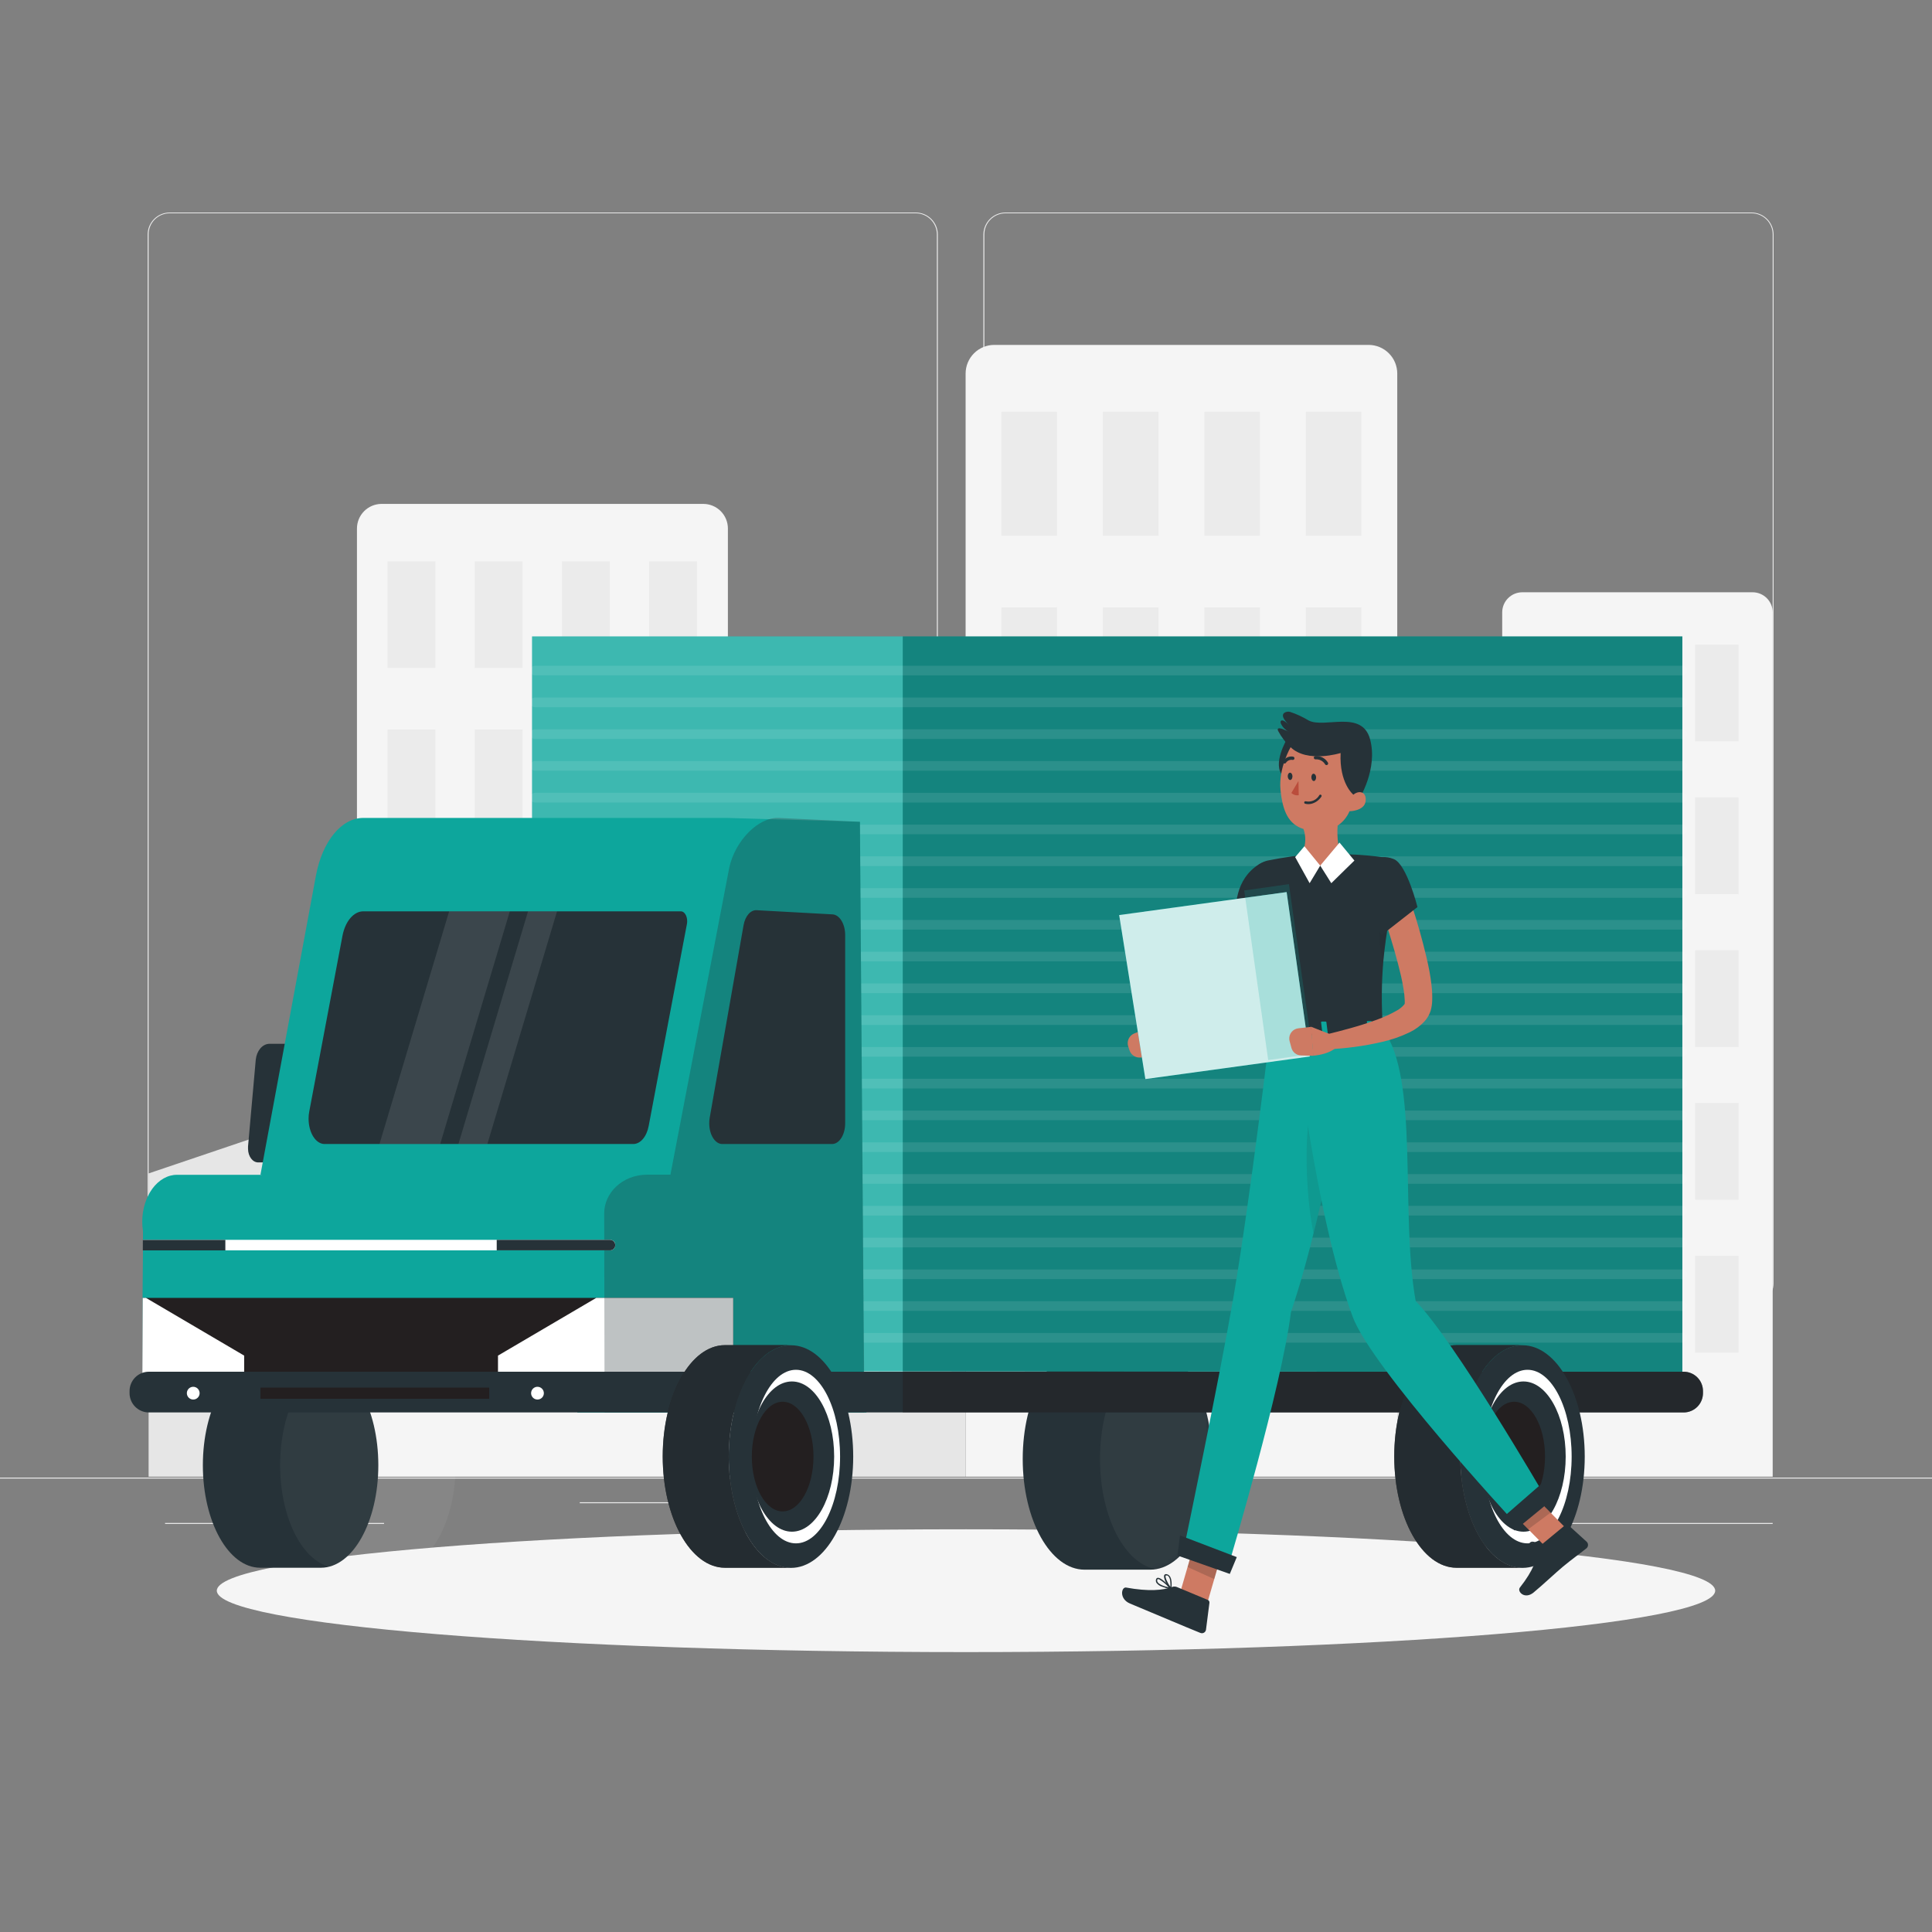 <svg xmlns="http://www.w3.org/2000/svg" fill="none" viewBox="0 0 400 400" height="400" width="400">
<rect x="0" y="0" width="400" height="400" fill="#808080" stroke="none"/>
<path fill="#EBEBEB" d="M400 305.92H0V306.12H400V305.92Z"></path>
<path fill="#EBEBEB" d="M138.576 311.024H120.032V311.224H138.576V311.024Z"></path>
<path fill="#EBEBEB" d="M367.016 315.312H321.68V315.512H367.016V315.312Z"></path>
<path fill="#EBEBEB" d="M79.512 315.312H34.176V315.512H79.512V315.312Z"></path>
<path fill="#EBEBEB" d="M189.6 270.24H35.128C33.918 270.238 32.758 269.756 31.903 268.899C31.048 268.043 30.568 266.882 30.568 265.672V48.528C30.578 47.325 31.063 46.174 31.917 45.327C32.771 44.479 33.925 44.002 35.128 44H189.6C190.811 44 191.973 44.481 192.83 45.338C193.687 46.195 194.168 47.356 194.168 48.568V265.672C194.168 266.884 193.687 268.045 192.83 268.902C191.973 269.759 190.811 270.24 189.6 270.24ZM35.128 44.16C33.971 44.162 32.862 44.623 32.044 45.442C31.227 46.261 30.768 47.371 30.768 48.528V265.672C30.768 266.829 31.227 267.939 32.044 268.758C32.862 269.577 33.971 270.038 35.128 270.04H189.6C190.757 270.036 191.866 269.574 192.684 268.756C193.502 267.938 193.964 266.829 193.968 265.672V48.528C193.964 47.371 193.502 46.262 192.684 45.444C191.866 44.626 190.757 44.164 189.6 44.16H35.128Z"></path>
<path fill="#EBEBEB" d="M362.648 270.24H208.168C206.958 270.236 205.798 269.753 204.943 268.897C204.087 268.042 203.604 266.882 203.6 265.672V48.528C203.613 47.324 204.099 46.174 204.954 45.326C205.809 44.478 206.964 44.002 208.168 44H362.648C363.85 44.004 365.002 44.482 365.854 45.329C366.706 46.177 367.189 47.326 367.2 48.528V265.672C367.201 266.271 367.084 266.864 366.856 267.418C366.628 267.971 366.293 268.475 365.87 268.899C365.447 269.323 364.945 269.66 364.392 269.89C363.84 270.12 363.247 270.239 362.648 270.24ZM208.168 44.16C207.011 44.164 205.902 44.626 205.084 45.444C204.266 46.262 203.804 47.371 203.8 48.528V265.672C203.804 266.829 204.266 267.938 205.084 268.756C205.902 269.574 207.011 270.036 208.168 270.04H362.648C363.805 270.036 364.914 269.574 365.732 268.756C366.55 267.938 367.012 266.829 367.016 265.672V48.528C367.012 47.371 366.55 46.262 365.732 45.444C364.914 44.626 363.805 44.164 362.648 44.16H208.168Z"></path>
<path fill="#F5F5F5" d="M78.96 104.328H145.6C146.271 104.327 146.935 104.458 147.554 104.714C148.174 104.97 148.737 105.346 149.211 105.821C149.686 106.295 150.061 106.858 150.318 107.478C150.574 108.097 150.705 108.761 150.704 109.432V305.736H73.904V109.424C73.906 108.08 74.438 106.791 75.385 105.837C76.331 104.883 77.616 104.341 78.96 104.328Z"></path>
<path fill="#EBEBEB" d="M90.144 116.224H80.24V138.272H90.144V116.224Z"></path>
<path fill="#EBEBEB" d="M144.304 116.224H134.4V138.272H144.304V116.224Z"></path>
<path fill="#EBEBEB" d="M108.192 116.224H98.288V138.272H108.192V116.224Z"></path>
<path fill="#EBEBEB" d="M126.248 116.224H116.344V138.272H126.248V116.224Z"></path>
<path fill="#EBEBEB" d="M90.144 151.032H80.24V173.08H90.144V151.032Z"></path>
<path fill="#EBEBEB" d="M144.304 151.032H134.4V173.08H144.304V151.032Z"></path>
<path fill="#EBEBEB" d="M108.192 151.032H98.288V173.08H108.192V151.032Z"></path>
<path fill="#EBEBEB" d="M126.248 151.032H116.344V173.08H126.248V151.032Z"></path>
<path fill="#EBEBEB" d="M90.144 185.832H80.24V207.88H90.144V185.832Z"></path>
<path fill="#EBEBEB" d="M144.304 185.832H134.4V207.88H144.304V185.832Z"></path>
<path fill="#EBEBEB" d="M108.192 185.832H98.288V207.88H108.192V185.832Z"></path>
<path fill="#EBEBEB" d="M126.248 185.832H116.344V207.88H126.248V185.832Z"></path>
<path fill="#EBEBEB" d="M90.144 220.64H80.24V242.688H90.144V220.64Z"></path>
<path fill="#EBEBEB" d="M144.304 220.64H134.4V242.688H144.304V220.64Z"></path>
<path fill="#EBEBEB" d="M108.192 220.64H98.288V242.688H108.192V220.64Z"></path>
<path fill="#EBEBEB" d="M126.248 220.64H116.344V242.688H126.248V220.64Z"></path>
<path fill="#EBEBEB" d="M90.144 255.44H80.24V277.488H90.144V255.44Z"></path>
<path fill="#EBEBEB" d="M144.304 255.44H134.4V277.488H144.304V255.44Z"></path>
<path fill="#EBEBEB" d="M108.192 255.44H98.288V277.488H108.192V255.44Z"></path>
<path fill="#EBEBEB" d="M126.248 255.44H116.344V277.488H126.248V255.44Z"></path>
<path fill="#F5F5F5" d="M315.152 122.624H362.864C363.965 122.626 365.019 123.064 365.798 123.842C366.576 124.621 367.014 125.675 367.016 126.776V305.736H311.016V126.784C311.016 125.685 311.451 124.63 312.226 123.851C313.001 123.071 314.053 122.63 315.152 122.624Z"></path>
<path fill="#EBEBEB" d="M327.136 133.448H318.136V153.488H327.136V133.448Z"></path>
<path fill="#EBEBEB" d="M343.552 133.448H334.552V153.488H343.552V133.448Z"></path>
<path fill="#EBEBEB" d="M359.96 133.448H350.96V153.488H359.96V133.448Z"></path>
<path fill="#EBEBEB" d="M327.136 165.088H318.136V185.128H327.136V165.088Z"></path>
<path fill="#EBEBEB" d="M343.552 165.088H334.552V185.128H343.552V165.088Z"></path>
<path fill="#EBEBEB" d="M359.96 165.088H350.96V185.128H359.96V165.088Z"></path>
<path fill="#EBEBEB" d="M327.136 196.736H318.136V216.776H327.136V196.736Z"></path>
<path fill="#EBEBEB" d="M343.552 196.736H334.552V216.776H343.552V196.736Z"></path>
<path fill="#EBEBEB" d="M359.96 196.736H350.96V216.776H359.96V196.736Z"></path>
<path fill="#EBEBEB" d="M327.136 228.368H318.136V248.408H327.136V228.368Z"></path>
<path fill="#EBEBEB" d="M343.552 228.368H334.552V248.408H343.552V228.368Z"></path>
<path fill="#EBEBEB" d="M359.96 228.368H350.96V248.408H359.96V228.368Z"></path>
<path fill="#EBEBEB" d="M327.136 260.016H318.136V280.056H327.136V260.016Z"></path>
<path fill="#EBEBEB" d="M343.552 260.016H334.552V280.056H343.552V260.016Z"></path>
<path fill="#EBEBEB" d="M359.96 260.016H350.96V280.056H359.96V260.016Z"></path>
<path fill="#F5F5F5" d="M205.848 71.408H283.352C284.926 71.408 286.436 72.033 287.549 73.147C288.663 74.26 289.288 75.77 289.288 77.344V305.736H199.92V77.344C199.92 75.771 200.544 74.262 201.656 73.149C202.767 72.037 204.275 71.41 205.848 71.408Z"></path>
<path fill="#EBEBEB" d="M218.856 85.256H207.336V110.904H218.856V85.256Z"></path>
<path fill="#EBEBEB" d="M281.864 85.256H270.344V110.904H281.864V85.256Z"></path>
<path fill="#EBEBEB" d="M239.856 85.256H228.336V110.904H239.856V85.256Z"></path>
<path fill="#EBEBEB" d="M260.864 85.256H249.344V110.904H260.864V85.256Z"></path>
<path fill="#EBEBEB" d="M218.856 125.752H207.336V151.4H218.856V125.752Z"></path>
<path fill="#EBEBEB" d="M281.864 125.752H270.344V151.4H281.864V125.752Z"></path>
<path fill="#EBEBEB" d="M239.856 125.752H228.336V151.4H239.856V125.752Z"></path>
<path fill="#EBEBEB" d="M260.864 125.752H249.344V151.4H260.864V125.752Z"></path>
<path fill="#EBEBEB" d="M218.856 166.248H207.336V191.896H218.856V166.248Z"></path>
<path fill="#EBEBEB" d="M281.864 166.248H270.344V191.896H281.864V166.248Z"></path>
<path fill="#EBEBEB" d="M239.856 166.248H228.336V191.896H239.856V166.248Z"></path>
<path fill="#EBEBEB" d="M260.864 166.248H249.344V191.896H260.864V166.248Z"></path>
<path fill="#EBEBEB" d="M218.856 206.736H207.336V232.384H218.856V206.736Z"></path>
<path fill="#EBEBEB" d="M281.864 206.736H270.344V232.384H281.864V206.736Z"></path>
<path fill="#EBEBEB" d="M239.856 206.736H228.336V232.384H239.856V206.736Z"></path>
<path fill="#EBEBEB" d="M260.864 206.736H249.344V232.384H260.864V206.736Z"></path>
<path fill="#EBEBEB" d="M218.856 247.224H207.336V272.872H218.856V247.224Z"></path>
<path fill="#EBEBEB" d="M281.864 247.224H270.344V272.872H281.864V247.224Z"></path>
<path fill="#EBEBEB" d="M239.856 247.224H228.336V272.872H239.856V247.224Z"></path>
<path fill="#EBEBEB" d="M260.864 247.224H249.344V272.872H260.864V247.224Z"></path>
<path fill="#E6E6E6" d="M199.912 155.336H150.68V305.744H199.912V155.336Z"></path>
<path fill="#E6E6E6" d="M311.048 171.44H289.296V305.736H311.048V171.44Z"></path>
<path fill="#E6E6E6" d="M73.856 305.736H30.768V242.944L73.856 228.368V305.736Z"></path>
<path fill="#F5F5F5" d="M200 342.048C285.666 342.048 355.112 336.357 355.112 329.336C355.112 322.315 285.666 316.624 200 316.624C114.334 316.624 44.888 322.315 44.888 329.336C44.888 336.357 114.334 342.048 200 342.048Z"></path>
<path fill="#263238" d="M238.144 279.136H224.544C217.464 279.136 211.744 289.4 211.744 302.064C211.744 314.728 217.48 324.984 224.544 324.984H238.144C245.224 324.984 250.944 314.72 250.944 302.064C250.944 289.408 245.224 279.136 238.144 279.136Z"></path>
<mask height="46" width="40" y="279" x="211" maskUnits="userSpaceOnUse" style="mask-type:luminance" id="mask0_0_1426">
<path fill="white" d="M238.144 279.136H224.544C217.464 279.136 211.744 289.4 211.744 302.064C211.744 314.728 217.48 324.984 224.544 324.984H238.144C245.224 324.984 250.944 314.72 250.944 302.064C250.944 289.408 245.224 279.136 238.144 279.136Z"></path>
</mask>
<g mask="url(#mask0_0_1426)">
<path fill="white" d="M254.144 279.136H240.544C233.464 279.136 227.744 289.4 227.744 302.064C227.744 314.728 233.48 324.984 240.544 324.984H254.144C261.224 324.984 266.944 314.72 266.944 302.064C266.944 289.408 261.224 279.136 254.144 279.136Z" opacity="0.05"></path>
</g>
<path fill="#0DA69C" d="M348.312 284.048L110.16 283.88V131.76H348.312V284.048Z"></path>
<path fill="#263238" d="M348.312 131.76H186.904V284.04H348.312V131.76Z" opacity="0.3"></path>
<path fill="white" d="M186.904 131.76H110.16V287.048H186.904V131.76Z" opacity="0.2"></path>
<path stroke-linejoin="round" stroke-linecap="round" stroke-width="2" stroke="white" d="M110.736 138.832H348.312" opacity="0.1"></path>
<path stroke-linejoin="round" stroke-linecap="round" stroke-width="2" stroke="white" d="M110.736 145.416H348.312" opacity="0.1"></path>
<path stroke-linejoin="round" stroke-linecap="round" stroke-width="2" stroke="white" d="M110.736 151.992H348.312" opacity="0.1"></path>
<path stroke-linejoin="round" stroke-linecap="round" stroke-width="2" stroke="white" d="M110.736 158.568H348.312" opacity="0.1"></path>
<path stroke-linejoin="round" stroke-linecap="round" stroke-width="2" stroke="white" d="M110.736 165.152H348.312" opacity="0.1"></path>
<path stroke-linejoin="round" stroke-linecap="round" stroke-width="2" stroke="white" d="M110.736 171.728H348.312" opacity="0.1"></path>
<path stroke-linejoin="round" stroke-linecap="round" stroke-width="2" stroke="white" d="M110.736 178.304H348.312" opacity="0.1"></path>
<path stroke-linejoin="round" stroke-linecap="round" stroke-width="2" stroke="white" d="M110.736 184.88H348.312" opacity="0.1"></path>
<path stroke-linejoin="round" stroke-linecap="round" stroke-width="2" stroke="white" d="M110.736 191.464H348.312" opacity="0.1"></path>
<path stroke-linejoin="round" stroke-linecap="round" stroke-width="2" stroke="white" d="M110.736 198.04H348.312" opacity="0.1"></path>
<path stroke-linejoin="round" stroke-linecap="round" stroke-width="2" stroke="white" d="M110.736 204.616H348.312" opacity="0.1"></path>
<path stroke-linejoin="round" stroke-linecap="round" stroke-width="2" stroke="white" d="M110.736 211.2H348.312" opacity="0.1"></path>
<path stroke-linejoin="round" stroke-linecap="round" stroke-width="2" stroke="white" d="M110.736 217.776H348.312" opacity="0.1"></path>
<path stroke-linejoin="round" stroke-linecap="round" stroke-width="2" stroke="white" d="M110.736 224.352H348.312" opacity="0.1"></path>
<path stroke-linejoin="round" stroke-linecap="round" stroke-width="2" stroke="white" d="M110.736 230.928H348.312" opacity="0.1"></path>
<path stroke-linejoin="round" stroke-linecap="round" stroke-width="2" stroke="white" d="M110.736 237.512H348.312" opacity="0.1"></path>
<path stroke-linejoin="round" stroke-linecap="round" stroke-width="2" stroke="white" d="M110.736 244.088H348.312" opacity="0.1"></path>
<path stroke-linejoin="round" stroke-linecap="round" stroke-width="2" stroke="white" d="M110.736 250.664H348.312" opacity="0.1"></path>
<path stroke-linejoin="round" stroke-linecap="round" stroke-width="2" stroke="white" d="M110.736 257.248H348.312" opacity="0.1"></path>
<path stroke-linejoin="round" stroke-linecap="round" stroke-width="2" stroke="white" d="M110.736 263.824H348.312" opacity="0.1"></path>
<path stroke-linejoin="round" stroke-linecap="round" stroke-width="2" stroke="white" d="M110.736 270.4H348.312" opacity="0.1"></path>
<path stroke-linejoin="round" stroke-linecap="round" stroke-width="2" stroke="white" d="M110.736 276.984H348.312" opacity="0.1"></path>
<path fill="#263238" d="M66.456 282.128H53.872C47.312 282.128 42 291.632 42 303.36C42 315.088 47.312 324.584 53.872 324.584H66.456C73.016 324.584 78.328 315.08 78.328 303.36C78.328 291.64 73.016 282.128 66.456 282.128Z"></path>
<path fill="white" d="M82.464 282.128H69.872C63.312 282.128 58 291.632 58 303.36C58 315.088 63.312 324.584 69.872 324.584H82.464C89.016 324.584 94.336 315.08 94.336 303.36C94.336 291.64 89.016 282.128 82.464 282.128Z" opacity="0.05"></path>
<path fill="#263238" d="M59.456 240.664H53.504C52.336 240.704 51.376 239.456 51.352 237.872C51.336 237.707 51.336 237.541 51.352 237.376L52.952 219.4C53.152 217.552 54.296 216.2 55.672 216.112H61.68C62.84 216.112 63.8 217.336 63.824 218.92C63.824 219.08 63.824 219.24 63.824 219.4L62.224 237.376C61.984 239.2 60.8 240.616 59.456 240.664Z"></path>
<path fill="#0DA69C" d="M65.408 181.288L53.928 243.2L178.912 292.16L178.04 170.144L150.552 169.344H75.256C70.728 169.304 66.736 174.168 65.408 181.288Z"></path>
<path fill="#0DA69C" d="M158.4 191.248C153.736 191.04 149.552 194.864 148.184 200.568L138.728 240.184H120.528L119.536 292.448H179.4"></path>
<path fill="#263238" d="M67.2 236.856C65.368 236.856 63.888 234.504 63.888 231.608C63.887 231.103 63.935 230.599 64.032 230.104L70.904 193.752C71.48 190.736 73.24 188.672 75.232 188.68H140.976C141.688 188.68 142.272 189.592 142.272 190.728C142.274 190.929 142.255 191.13 142.216 191.328C140.776 198.816 136.096 223.624 134.304 233.112C133.888 235.336 132.592 236.856 131.104 236.856H67.2Z"></path>
<path fill="#0DA69C" d="M127.696 252.968C127.695 253.605 127.649 254.241 127.56 254.872L127.216 257.216L127.016 258.6L125.544 268.712L123.144 285.152L122.48 289.72H29.448V285.152L29.512 268.712L29.6 258.88V254.88C28.8 249.6 31.352 244.48 35.24 243.416C35.696 243.291 36.167 243.229 36.64 243.232H120.528C124.488 243.2 127.696 247.584 127.696 252.968Z"></path>
<path fill="#263238" d="M174.984 193.6V232.568C174.984 234.928 173.776 236.848 172.28 236.856H149.544C148.048 236.856 146.84 234.936 146.84 232.568C146.84 232.182 146.872 231.796 146.936 231.416L153.944 191.576C154.28 189.664 155.4 188.376 156.648 188.448L172.376 189.312C173.832 189.4 174.984 191.296 174.984 193.6Z"></path>
<path fill="white" d="M105.552 188.68H92.992L78.568 236.856H91.136L105.552 188.68Z" opacity="0.1"></path>
<path fill="white" d="M115.328 188.68H109.328L94.912 236.856H100.904L115.328 188.68Z" opacity="0.1"></path>
<path fill="#231F20" d="M151.8 268.712V285.152H29.464L29.528 268.712H151.8Z"></path>
<path fill="white" d="M134.76 268.712H123.448L103.104 280.664V285.152H151.8V268.712H134.76Z"></path>
<path fill="white" d="M50.552 280.664V285.152H29.464L29.528 268.712H30.216L50.552 280.664Z"></path>
<path fill="#263238" d="M178.968 292.448L178.04 170.144L161.24 169.344C157.048 169.136 152.208 174.008 150.984 179.656L138.808 243.2H134.064C128.736 243.2 125.088 247.08 125.096 251.2L125.168 292.464H178.968" opacity="0.3"></path>
<path fill="white" d="M127.384 257.792C127.382 257.943 127.349 258.093 127.285 258.231C127.222 258.369 127.13 258.492 127.016 258.592C126.82 258.773 126.563 258.874 126.296 258.872H29.6V256.696H126.32C126.504 256.696 126.685 256.744 126.846 256.833C127.007 256.923 127.143 257.052 127.24 257.208C127.341 257.385 127.391 257.588 127.384 257.792Z"></path>
<path fill="#263238" d="M46.656 256.704V258.88H29.568L29.576 256.704H46.656Z"></path>
<path fill="#263238" d="M127.384 257.792C127.382 257.943 127.349 258.093 127.285 258.231C127.222 258.369 127.13 258.492 127.016 258.592C126.82 258.773 126.563 258.874 126.296 258.872H102.84V256.696H126.296C126.48 256.696 126.661 256.744 126.822 256.833C126.983 256.923 127.119 257.052 127.216 257.208C127.326 257.383 127.384 257.585 127.384 257.792Z"></path>
<path fill="#263238" d="M352.584 288V288.432C352.584 289.493 352.163 290.51 351.412 291.26C350.662 292.011 349.645 292.432 348.584 292.432H30.824C29.763 292.432 28.746 292.011 27.996 291.26C27.245 290.51 26.824 289.493 26.824 288.432V288C26.824 286.939 27.245 285.922 27.996 285.172C28.746 284.421 29.763 284 30.824 284H348.584C349.645 284 350.662 284.421 351.412 285.172C352.163 285.922 352.584 286.939 352.584 288Z"></path>
<path fill="#231F20" d="M101.288 287.288H53.928V289.6H101.288V287.288Z"></path>
<path fill="white" d="M41.328 288.44C41.328 288.7 41.251 288.955 41.106 289.172C40.961 289.389 40.756 289.558 40.515 289.659C40.274 289.759 40.009 289.785 39.753 289.735C39.498 289.685 39.262 289.56 39.078 289.376C38.892 289.192 38.766 288.958 38.714 288.702C38.663 288.447 38.688 288.181 38.786 287.94C38.885 287.699 39.053 287.492 39.269 287.346C39.485 287.2 39.739 287.121 40 287.12C40.174 287.119 40.346 287.152 40.508 287.218C40.669 287.284 40.815 287.381 40.939 287.504C41.062 287.626 41.16 287.772 41.227 287.933C41.294 288.093 41.328 288.266 41.328 288.44Z"></path>
<path fill="white" d="M112.6 288.44C112.6 288.701 112.523 288.956 112.378 289.173C112.233 289.39 112.026 289.559 111.785 289.659C111.544 289.759 111.279 289.785 111.023 289.734C110.766 289.683 110.531 289.558 110.347 289.373C110.162 289.189 110.036 288.953 109.985 288.697C109.934 288.441 109.961 288.176 110.06 287.935C110.16 287.693 110.33 287.487 110.547 287.342C110.764 287.197 111.019 287.12 111.28 287.12C111.453 287.12 111.625 287.154 111.785 287.22C111.945 287.287 112.091 287.384 112.213 287.506C112.336 287.629 112.433 287.774 112.5 287.935C112.566 288.095 112.6 288.266 112.6 288.44Z"></path>
<path fill="#231F20" d="M150.872 301.544C150.872 288.816 156.64 278.496 163.76 278.496H150.088C142.976 278.496 137.208 288.816 137.208 301.544C137.208 314.272 142.976 324.584 150.088 324.584H163.76C156.64 324.608 150.872 314.296 150.872 301.544Z"></path>
<path fill="#263238" d="M150.872 301.544C150.872 288.816 156.64 278.496 163.76 278.496H150.088C142.976 278.496 137.208 288.816 137.208 301.544C137.208 314.272 142.976 324.584 150.088 324.584H163.76C156.64 324.608 150.872 314.296 150.872 301.544Z" opacity="0.7"></path>
<path fill="#263238" d="M163.76 324.616C170.878 324.616 176.648 314.297 176.648 301.568C176.648 288.839 170.878 278.52 163.76 278.52C156.642 278.52 150.872 288.839 150.872 301.568C150.872 314.297 156.642 324.616 163.76 324.616Z"></path>
<path fill="white" d="M164.792 319.536C169.838 319.536 173.928 311.491 173.928 301.568C173.928 291.644 169.838 283.6 164.792 283.6C159.746 283.6 155.656 291.644 155.656 301.568C155.656 311.491 159.746 319.536 164.792 319.536Z"></path>
<path fill="#263238" d="M163.96 317.12C168.789 317.12 172.704 310.157 172.704 301.568C172.704 292.979 168.789 286.016 163.96 286.016C159.131 286.016 155.216 292.979 155.216 301.568C155.216 310.157 159.131 317.12 163.96 317.12Z"></path>
<path fill="#231F20" d="M162.04 312.92C165.566 312.92 168.424 307.837 168.424 301.568C168.424 295.298 165.566 290.216 162.04 290.216C158.514 290.216 155.656 295.298 155.656 301.568C155.656 307.837 158.514 312.92 162.04 312.92Z"></path>
<path fill="#231F20" d="M352.584 288V288.432C352.584 289.493 352.163 290.51 351.412 291.26C350.662 292.011 349.645 292.432 348.584 292.432H186.904V284H348.584C349.645 284 350.662 284.421 351.412 285.172C352.163 285.922 352.584 286.939 352.584 288Z" opacity="0.5"></path>
<path fill="#231F20" d="M302.336 301.544C302.336 288.816 308.104 278.496 315.216 278.496H301.552C294.432 278.496 288.664 288.816 288.664 301.544C288.664 314.272 294.432 324.584 301.552 324.584H315.2C308.104 324.608 302.336 314.296 302.336 301.544Z"></path>
<path fill="#263238" d="M302.336 301.544C302.336 288.816 308.104 278.496 315.216 278.496H301.552C294.432 278.496 288.664 288.816 288.664 301.544C288.664 314.272 294.432 324.584 301.552 324.584H315.2C308.104 324.608 302.336 314.296 302.336 301.544Z" opacity="0.7"></path>
<path fill="#263238" d="M315.216 324.616C322.334 324.616 328.104 314.297 328.104 301.568C328.104 288.839 322.334 278.52 315.216 278.52C308.098 278.52 302.328 288.839 302.328 301.568C302.328 314.297 308.098 324.616 315.216 324.616Z"></path>
<path fill="white" d="M316.256 319.536C321.302 319.536 325.392 311.491 325.392 301.568C325.392 291.644 321.302 283.6 316.256 283.6C311.21 283.6 307.12 291.644 307.12 301.568C307.12 311.491 311.21 319.536 316.256 319.536Z"></path>
<path fill="#263238" d="M315.416 317.12C320.245 317.12 324.16 310.157 324.16 301.568C324.16 292.979 320.245 286.016 315.416 286.016C310.587 286.016 306.672 292.979 306.672 301.568C306.672 310.157 310.587 317.12 315.416 317.12Z"></path>
<path fill="#231F20" d="M313.496 312.92C317.022 312.92 319.88 307.837 319.88 301.568C319.88 295.298 317.022 290.216 313.496 290.216C309.97 290.216 307.112 295.298 307.112 301.568C307.112 307.837 309.97 312.92 313.496 312.92Z"></path>
<path fill="#CE7A63" d="M263.088 188.8C262.928 191.88 262.648 194.856 262.192 197.888C261.798 201.02 261.112 204.108 260.144 207.112C259.839 207.987 259.456 208.833 259 209.64C258.683 210.184 258.295 210.685 257.848 211.128L257.624 211.336L257.496 211.432L257.432 211.488L257.16 211.672L256.624 212.048C255.265 212.92 253.836 213.677 252.352 214.312C249.535 215.55 246.607 216.52 243.608 217.208L242.568 214.36C245.112 212.952 247.72 211.512 250.096 210.016C251.257 209.304 252.374 208.521 253.44 207.672L253.792 207.376L253.968 207.224C253.968 207.224 254.04 207.104 254.128 206.912C254.362 206.395 254.554 205.86 254.704 205.312C255.066 203.996 255.351 202.661 255.56 201.312C255.808 199.92 256.008 198.504 256.176 197.064C256.504 194.208 256.784 191.28 256.976 188.432L263.088 188.8Z"></path>
<path fill="#CE7A63" d="M244.464 214.4L239.552 212.88L240.472 218.824C240.472 218.824 243.672 218.424 245.272 216.632L244.464 214.4Z"></path>
<path fill="#CE7A63" d="M233.6 216.704L233.872 217.504C234.026 217.946 234.318 218.326 234.706 218.587C235.095 218.848 235.557 218.976 236.024 218.952L238.528 218.84L237.6 212.88L234.848 213.96C234.326 214.168 233.905 214.569 233.672 215.081C233.439 215.592 233.414 216.174 233.6 216.704Z"></path>
<path fill="#263238" d="M268.896 183.032C268.896 184.888 268 188.552 267.232 191.304C266.664 193.28 266.192 194.784 266.192 194.784L265.064 194.504L255.768 192.152C255.624 187.352 255.808 182.128 260.568 178.992C263.544 177.024 268.872 179.728 268.896 183.032Z"></path>
<path fill="#231F20" d="M268.888 183.352C268.28 182.712 266.904 182.6 263.904 183.552C259.608 184.912 258.408 189.616 258.352 192.808L265.064 194.504L265.64 194.656L266.192 194.784C266.192 194.784 266.424 194.032 266.76 192.888C266.896 192.424 267.064 191.88 267.224 191.288C268.025 188.7 268.582 186.043 268.888 183.352Z" opacity="0.3"></path>
<path fill="#CE7A63" d="M249.816 332.376L244.144 330.392L247.712 318.104L253.376 320.096L249.816 332.376Z"></path>
<path fill="#CE7A63" d="M325.6 317.816L320.984 321.256L311.536 311.68L316.152 308.24L325.6 317.816Z"></path>
<path fill="#263238" d="M319.096 319.856L324.08 315.736C324.164 315.663 324.272 315.623 324.384 315.623C324.496 315.623 324.604 315.663 324.688 315.736L328.512 319.208C328.598 319.294 328.666 319.395 328.712 319.507C328.759 319.619 328.783 319.739 328.783 319.86C328.783 319.981 328.759 320.101 328.712 320.213C328.666 320.325 328.598 320.427 328.512 320.512L328.432 320.584C326.672 321.992 325.744 322.584 323.552 324.392C322.208 325.504 319.384 328.168 317.52 329.704C315.656 331.24 314.04 329.488 314.68 328.68C317.536 325.064 318.2 322.68 318.536 320.728C318.617 320.382 318.814 320.073 319.096 319.856Z"></path>
<path fill="#263238" d="M243.76 328.616L250.064 331.248C250.176 331.297 250.27 331.381 250.33 331.488C250.391 331.595 250.415 331.718 250.4 331.84L249.688 337.4C249.66 337.623 249.545 337.825 249.368 337.963C249.191 338.101 248.967 338.163 248.744 338.136C248.661 338.127 248.58 338.106 248.504 338.072C246.272 337.168 245.224 336.72 242.456 335.56L233.96 332C231.656 331.032 232.152 328.504 233.16 328.688C237.824 329.536 240.832 329.256 242.672 328.56C242.848 328.497 243.035 328.47 243.222 328.479C243.408 328.489 243.591 328.535 243.76 328.616Z"></path>
<path fill="#231F20" d="M247.712 318.112L245.88 324.44L251.4 326.936L253.384 320.096L247.712 318.112Z" opacity="0.2"></path>
<path fill="#231F20" d="M316.16 308.24L311.536 311.68L316.408 316.616L321.024 313.176L316.16 308.24Z" opacity="0.2"></path>
<path fill="#263238" d="M286.336 213.064L262.976 213.4C259.776 195.312 258.976 186.68 258.976 182.528C258.972 181.492 259.329 180.488 259.986 179.688C260.644 178.887 261.559 178.341 262.576 178.144C264 177.864 265.776 177.544 267.56 177.296C268.168 177.216 268.784 177.136 269.392 177.072C272.92 176.769 276.465 176.719 280 176.92C280.528 176.92 281.048 176.968 281.6 177C284 177.152 286.192 177.456 287.752 177.696C288.313 177.786 288.815 178.096 289.148 178.556C289.481 179.017 289.618 179.591 289.528 180.152C289.532 180.192 289.532 180.232 289.528 180.272C288.84 183.472 288.28 186.312 287.832 188.84C287.12 192.84 286.672 196.104 286.408 198.952C286.008 203.647 285.984 208.366 286.336 213.064Z"></path>
<path fill="#231F20" d="M286.4 198.976C285.224 195.448 285.288 188.128 286.552 185.76L287.84 188.856C287.112 192.88 286.664 196.128 286.4 198.976Z" opacity="0.1"></path>
<path fill="#0DA69C" d="M262.976 213.4C262.976 213.4 258.976 247.408 255.368 268.6C252.512 285.192 245.296 319.728 245.296 319.728L254.664 323.048C254.664 323.048 265.392 287.048 267.272 271.672C274.832 249.504 280.272 213.232 280.272 213.232L262.976 213.4Z"></path>
<path fill="#263238" d="M243.776 322.048L254.616 325.864L256.064 322.384L244.304 317.888L243.776 322.048Z"></path>
<path fill="#231F20" d="M274.816 223.504L271.312 230.216C270.032 235.272 270.336 247.576 271.96 255.352C274.872 243.632 277.2 231.296 278.648 223.016L274.816 223.504Z" opacity="0.1"></path>
<path fill="#0DA69C" d="M268.048 213.4C268.048 213.4 272.232 251.464 280.048 272.6C283.968 283.2 313.048 314.624 313.048 314.624L319.608 309.376C319.608 309.376 301.168 277.672 293.104 269.376C289.816 250.976 293.952 223.392 286.312 213.072L268.048 213.4Z"></path>
<path fill="#263238" d="M313.6 316.872L321.296 310.568L319.216 307.152L310.792 314.488L313.6 316.872Z"></path>
<path fill="#263238" d="M286.704 211.696L287.784 213.768C287.864 213.928 287.68 214.104 287.408 214.104L262.896 214.456C262.68 214.456 262.512 214.352 262.488 214.224L262.256 212.136C262.256 211.992 262.424 211.864 262.648 211.864L286.312 211.52C286.387 211.516 286.461 211.529 286.53 211.56C286.598 211.591 286.658 211.637 286.704 211.696Z"></path>
<path fill="#0DA69C" d="M283.528 214.4H284.176C284.296 214.4 284.392 214.328 284.384 214.256L284.04 211.536C284.04 211.456 283.928 211.4 283.8 211.4H283.2C283.072 211.4 282.976 211.472 282.992 211.544L283.328 214.256C283.288 214.32 283.408 214.4 283.528 214.4Z"></path>
<path fill="#0DA69C" d="M264.656 214.656H265.296C265.424 214.656 265.512 214.584 265.504 214.504L265.176 211.792C265.176 211.712 265.048 211.648 264.92 211.648H264.28C264.152 211.648 264.056 211.72 264.064 211.8L264.4 214.512C264.416 214.592 264.528 214.656 264.656 214.656Z"></path>
<path fill="#0DA69C" d="M274.096 214.504H274.736C274.864 214.504 274.96 214.432 274.952 214.352L274.616 211.64C274.616 211.552 274.496 211.488 274.368 211.496H273.728C273.6 211.496 273.512 211.568 273.512 211.648L273.848 214.36C273.84 214.456 273.968 214.504 274.096 214.504Z"></path>
<path fill="#0DA69C" d="M231.712 189.456L266.384 184.696L271.184 218.736L237.136 223.408L231.712 189.456Z"></path>
<path fill="white" d="M231.712 189.456L266.384 184.696L271.184 218.736L237.136 223.408L231.712 189.456Z" opacity="0.8"></path>
<path fill="#0DA69C" d="M266.86 183.052L257.601 184.362L262.568 219.479L271.826 218.17L266.86 183.052Z" opacity="0.2"></path>
<path fill="#CE7A63" d="M276.216 214.448L271.416 212.568L271.888 218.568C271.888 218.568 275.088 218.408 276.808 216.736L276.216 214.448Z"></path>
<path fill="#CE7A63" d="M291.312 184.576C292.6 188.176 293.712 191.776 294.656 195.456C295.136 197.304 295.584 199.16 295.944 201.056C296.12 202.016 296.272 202.992 296.384 204.008C296.513 205.069 296.558 206.139 296.52 207.208C296.498 207.904 296.39 208.594 296.2 209.264C295.937 210.088 295.498 210.844 294.912 211.48C294.056 212.397 293.04 213.148 291.912 213.696C290.066 214.592 288.122 215.271 286.12 215.72C282.377 216.588 278.56 217.1 274.72 217.248L274.344 214.232C276.096 213.816 277.888 213.352 279.632 212.864C281.376 212.376 283.112 211.832 284.776 211.224C286.365 210.678 287.898 209.979 289.352 209.136C289.88 208.827 290.351 208.429 290.744 207.96C290.848 207.8 290.848 207.76 290.832 207.76C290.848 207.523 290.848 207.285 290.832 207.048C290.802 206.273 290.719 205.5 290.584 204.736C290.456 203.936 290.28 203.04 290.088 202.16C289.688 200.448 289.24 198.696 288.736 196.944C287.736 193.472 286.608 189.944 285.48 186.544L291.312 184.576Z"></path>
<path fill="#CE7A63" d="M266.992 215.528L267.368 216.92C267.481 217.367 267.736 217.765 268.096 218.054C268.455 218.343 268.899 218.506 269.36 218.52L271.936 218.592L271.464 212.6L268.84 212.896C268.561 212.924 268.291 213.007 268.045 213.139C267.798 213.272 267.58 213.452 267.403 213.669C267.226 213.886 267.094 214.136 267.014 214.404C266.934 214.672 266.907 214.954 266.936 215.232C266.948 215.332 266.966 215.431 266.992 215.528Z"></path>
<path fill="#263238" d="M288.584 177.872C291.272 178.968 293.472 187.8 293.472 187.8L286.048 193.6C286.048 193.6 280.784 185.36 281.856 181.784C282.768 178.76 285.16 176.488 288.584 177.872Z"></path>
<path fill="#263238" d="M317.28 322.352H317.184C317.05 322.343 316.92 322.3 316.807 322.227C316.693 322.154 316.6 322.054 316.536 321.936C316.488 321.868 316.46 321.788 316.452 321.705C316.445 321.622 316.46 321.539 316.496 321.464C316.824 320.824 318.896 320.568 319.12 320.544C319.147 320.539 319.174 320.542 319.198 320.554C319.223 320.565 319.243 320.584 319.256 320.608C319.271 320.63 319.279 320.657 319.279 320.684C319.279 320.711 319.271 320.738 319.256 320.76C318.824 321.344 317.984 322.304 317.28 322.352ZM318.84 320.856C318.04 320.976 316.912 321.24 316.752 321.592C316.733 321.622 316.722 321.657 316.722 321.692C316.722 321.727 316.733 321.762 316.752 321.792C316.79 321.874 316.849 321.944 316.924 321.995C316.999 322.046 317.086 322.075 317.176 322.08C317.576 322.08 318.216 321.648 318.856 320.856H318.84Z"></path>
<path fill="#263238" d="M319.024 320.8C318.328 320.8 316.936 320.552 316.624 320C316.574 319.904 316.558 319.795 316.579 319.689C316.599 319.583 316.654 319.487 316.736 319.416C316.807 319.339 316.893 319.278 316.99 319.237C317.087 319.197 317.191 319.179 317.296 319.184C318.136 319.184 319.2 320.472 319.232 320.544C319.244 320.563 319.251 320.585 319.251 320.608C319.251 320.631 319.244 320.653 319.232 320.672C319.226 320.695 319.212 320.716 319.194 320.732C319.175 320.748 319.152 320.758 319.128 320.76L319.024 320.8ZM317.248 319.472C317.135 319.483 317.03 319.534 316.952 319.616C316.832 319.744 316.856 319.824 316.888 319.888C317.072 320.24 318.168 320.528 318.872 320.528C318.471 320.024 317.927 319.654 317.312 319.464L317.248 319.472Z"></path>
<path fill="#263238" d="M240.536 328.488C240.091 328.343 239.703 328.063 239.424 327.688C239.361 327.577 239.322 327.454 239.311 327.327C239.3 327.2 239.317 327.072 239.36 326.952C239.382 326.883 239.421 326.821 239.475 326.772C239.528 326.722 239.593 326.688 239.664 326.672C240.4 326.536 242.136 328.4 242.472 328.776C242.488 328.8 242.496 328.828 242.496 328.856C242.496 328.884 242.488 328.912 242.472 328.936C242.459 328.961 242.437 328.981 242.411 328.993C242.385 329.004 242.356 329.007 242.328 329C241.715 328.89 241.115 328.719 240.536 328.488ZM239.984 326.984C239.902 326.944 239.811 326.928 239.72 326.936C239.72 326.936 239.648 326.936 239.616 327.032C239.584 327.115 239.571 327.205 239.58 327.294C239.588 327.383 239.617 327.468 239.664 327.544C239.912 327.976 240.768 328.384 241.984 328.648C241.413 327.993 240.744 327.432 240 326.984H239.984Z"></path>
<path fill="#263238" d="M242.32 328.984H242.272C241.688 328.4 240.736 326.648 241.064 326.088C241.136 325.968 241.288 325.84 241.632 325.936C242.92 326.312 242.528 328.808 242.504 328.912C242.504 328.938 242.494 328.964 242.476 328.983C242.459 329.002 242.434 329.014 242.408 329.016C242.392 329.019 242.375 329.018 242.359 329.013C242.344 329.007 242.33 328.997 242.32 328.984ZM241.68 326.192H241.6C241.472 326.152 241.376 326.192 241.344 326.192C241.152 326.52 241.768 327.84 242.328 328.544C242.32 327.928 242.4 326.512 241.68 326.192Z"></path>
<path fill="#263238" d="M266.464 152.984C266.464 152.984 263.264 158.336 265.664 160.68C268.064 163.024 268.768 154.712 268.768 154.712L266.464 152.984Z"></path>
<path fill="#263238" d="M281.328 165.544C281.328 165.544 285.328 159.288 283.664 153.072C282 146.856 274.224 150.872 270.944 149.168C269.742 148.438 268.462 147.844 267.128 147.4C266.914 147.336 266.687 147.323 266.467 147.36C266.246 147.398 266.037 147.485 265.856 147.616C265.056 148.32 266.448 149.64 266.88 150.136C266.614 149.829 266.307 149.559 265.968 149.336C265.544 149.056 264.976 149.032 265.168 149.744C265.497 150.509 266.087 151.133 266.832 151.504C266.52 151.328 264.672 150.392 264.544 150.976C264.528 151.118 264.565 151.26 264.648 151.376C265.848 153.616 268.264 156.432 271.048 156.488C274.4 156.536 277.6 165.968 281.328 165.544Z"></path>
<path fill="#CE7A63" d="M282.744 165.824C282.536 167.936 279.4 167.96 279.4 167.96C278.887 169.169 278.033 170.203 276.944 170.936C276.848 172.212 276.891 173.494 277.072 174.76C277.6 176.752 278.272 177.44 279.112 177.888L278.44 178.552C277.154 179.294 275.701 179.699 274.216 179.728L273.336 179.216L272.184 179.4C268.984 178.352 269.784 176.2 269.784 176.2C270.368 174.739 270.399 173.115 269.872 171.632C266.8 170.672 265.544 168 265.112 163.504C264.68 159.008 267.208 154.704 267.208 154.704C270.68 158.056 277.56 155.904 277.56 155.904C277.264 162.208 280.208 164.536 280.208 164.536C281.176 163.672 282.944 163.72 282.744 165.824Z"></path>
<path fill="#263238" d="M271.576 166.4C272.402 166.169 273.115 165.646 273.584 164.928C273.622 164.871 273.636 164.802 273.624 164.735C273.612 164.668 273.575 164.608 273.52 164.568C273.493 164.548 273.462 164.533 273.429 164.525C273.396 164.517 273.362 164.516 273.328 164.521C273.295 164.526 273.263 164.538 273.234 164.556C273.205 164.573 273.18 164.597 273.16 164.624C272.89 165.109 272.472 165.495 271.966 165.726C271.461 165.956 270.895 166.018 270.352 165.904C270.287 165.884 270.217 165.89 270.157 165.922C270.097 165.953 270.052 166.007 270.032 166.072C270.012 166.138 270.018 166.209 270.049 166.27C270.081 166.331 270.135 166.378 270.2 166.4C270.651 166.518 271.125 166.518 271.576 166.4Z"></path>
<path fill="#263238" d="M272.488 160.896C272.488 161.304 272.328 161.656 272.056 161.696C271.784 161.736 271.536 161.4 271.504 160.992C271.472 160.584 271.672 160.192 271.944 160.192C272.216 160.192 272.456 160.48 272.488 160.896Z"></path>
<path fill="#263238" d="M267.592 160.688C267.592 161.096 267.432 161.448 267.16 161.488C266.888 161.528 266.648 161.192 266.616 160.784C266.584 160.376 266.776 160.024 267.048 159.984C267.32 159.944 267.568 160.272 267.592 160.688Z"></path>
<path fill="#BA4D3C" d="M268.888 164.648L268.832 161.688L267.36 164.184C267.564 164.371 267.807 164.51 268.071 164.59C268.336 164.671 268.615 164.69 268.888 164.648Z"></path>
<path fill="#263238" d="M274.72 158.4C274.755 158.391 274.788 158.374 274.816 158.352C274.855 158.329 274.889 158.298 274.916 158.262C274.943 158.226 274.962 158.184 274.973 158.14C274.983 158.096 274.985 158.05 274.977 158.005C274.969 157.961 274.953 157.918 274.928 157.88C274.662 157.433 274.275 157.071 273.813 156.833C273.35 156.595 272.83 156.493 272.312 156.536C272.267 156.541 272.223 156.555 272.184 156.577C272.144 156.599 272.11 156.629 272.082 156.665C272.055 156.701 272.034 156.742 272.023 156.786C272.012 156.83 272.009 156.875 272.016 156.92C272.028 157.01 272.075 157.092 272.147 157.147C272.219 157.203 272.31 157.227 272.4 157.216C272.787 157.192 273.173 157.275 273.516 157.455C273.859 157.636 274.145 157.907 274.344 158.24C274.381 158.303 274.438 158.353 274.506 158.382C274.573 158.411 274.648 158.417 274.72 158.4Z"></path>
<path fill="#263238" d="M266.04 158.072C266.13 158.049 266.207 157.991 266.256 157.912C266.399 157.695 266.603 157.524 266.841 157.421C267.08 157.317 267.343 157.285 267.6 157.328C267.644 157.337 267.69 157.338 267.734 157.329C267.778 157.32 267.82 157.302 267.858 157.277C267.895 157.252 267.927 157.219 267.951 157.181C267.976 157.143 267.992 157.101 268 157.056C268.016 156.967 267.997 156.875 267.946 156.8C267.895 156.725 267.817 156.673 267.728 156.656C267.332 156.583 266.923 156.63 266.555 156.793C266.187 156.956 265.876 157.226 265.664 157.568C265.619 157.647 265.607 157.74 265.629 157.828C265.652 157.916 265.707 157.992 265.784 158.04C265.862 158.082 265.954 158.093 266.04 158.072Z"></path>
<path fill="white" d="M280.416 178.168L278.696 179.848L275.632 182.856L274.48 181.024L273.336 179.216L277.336 174.448L280.248 177.968L280.416 178.168Z"></path>
<path fill="white" d="M273.336 179.216L272.448 180.696L271.144 182.856L268.152 177.456L270.064 175.208L273.336 179.216Z"></path>
</svg>

